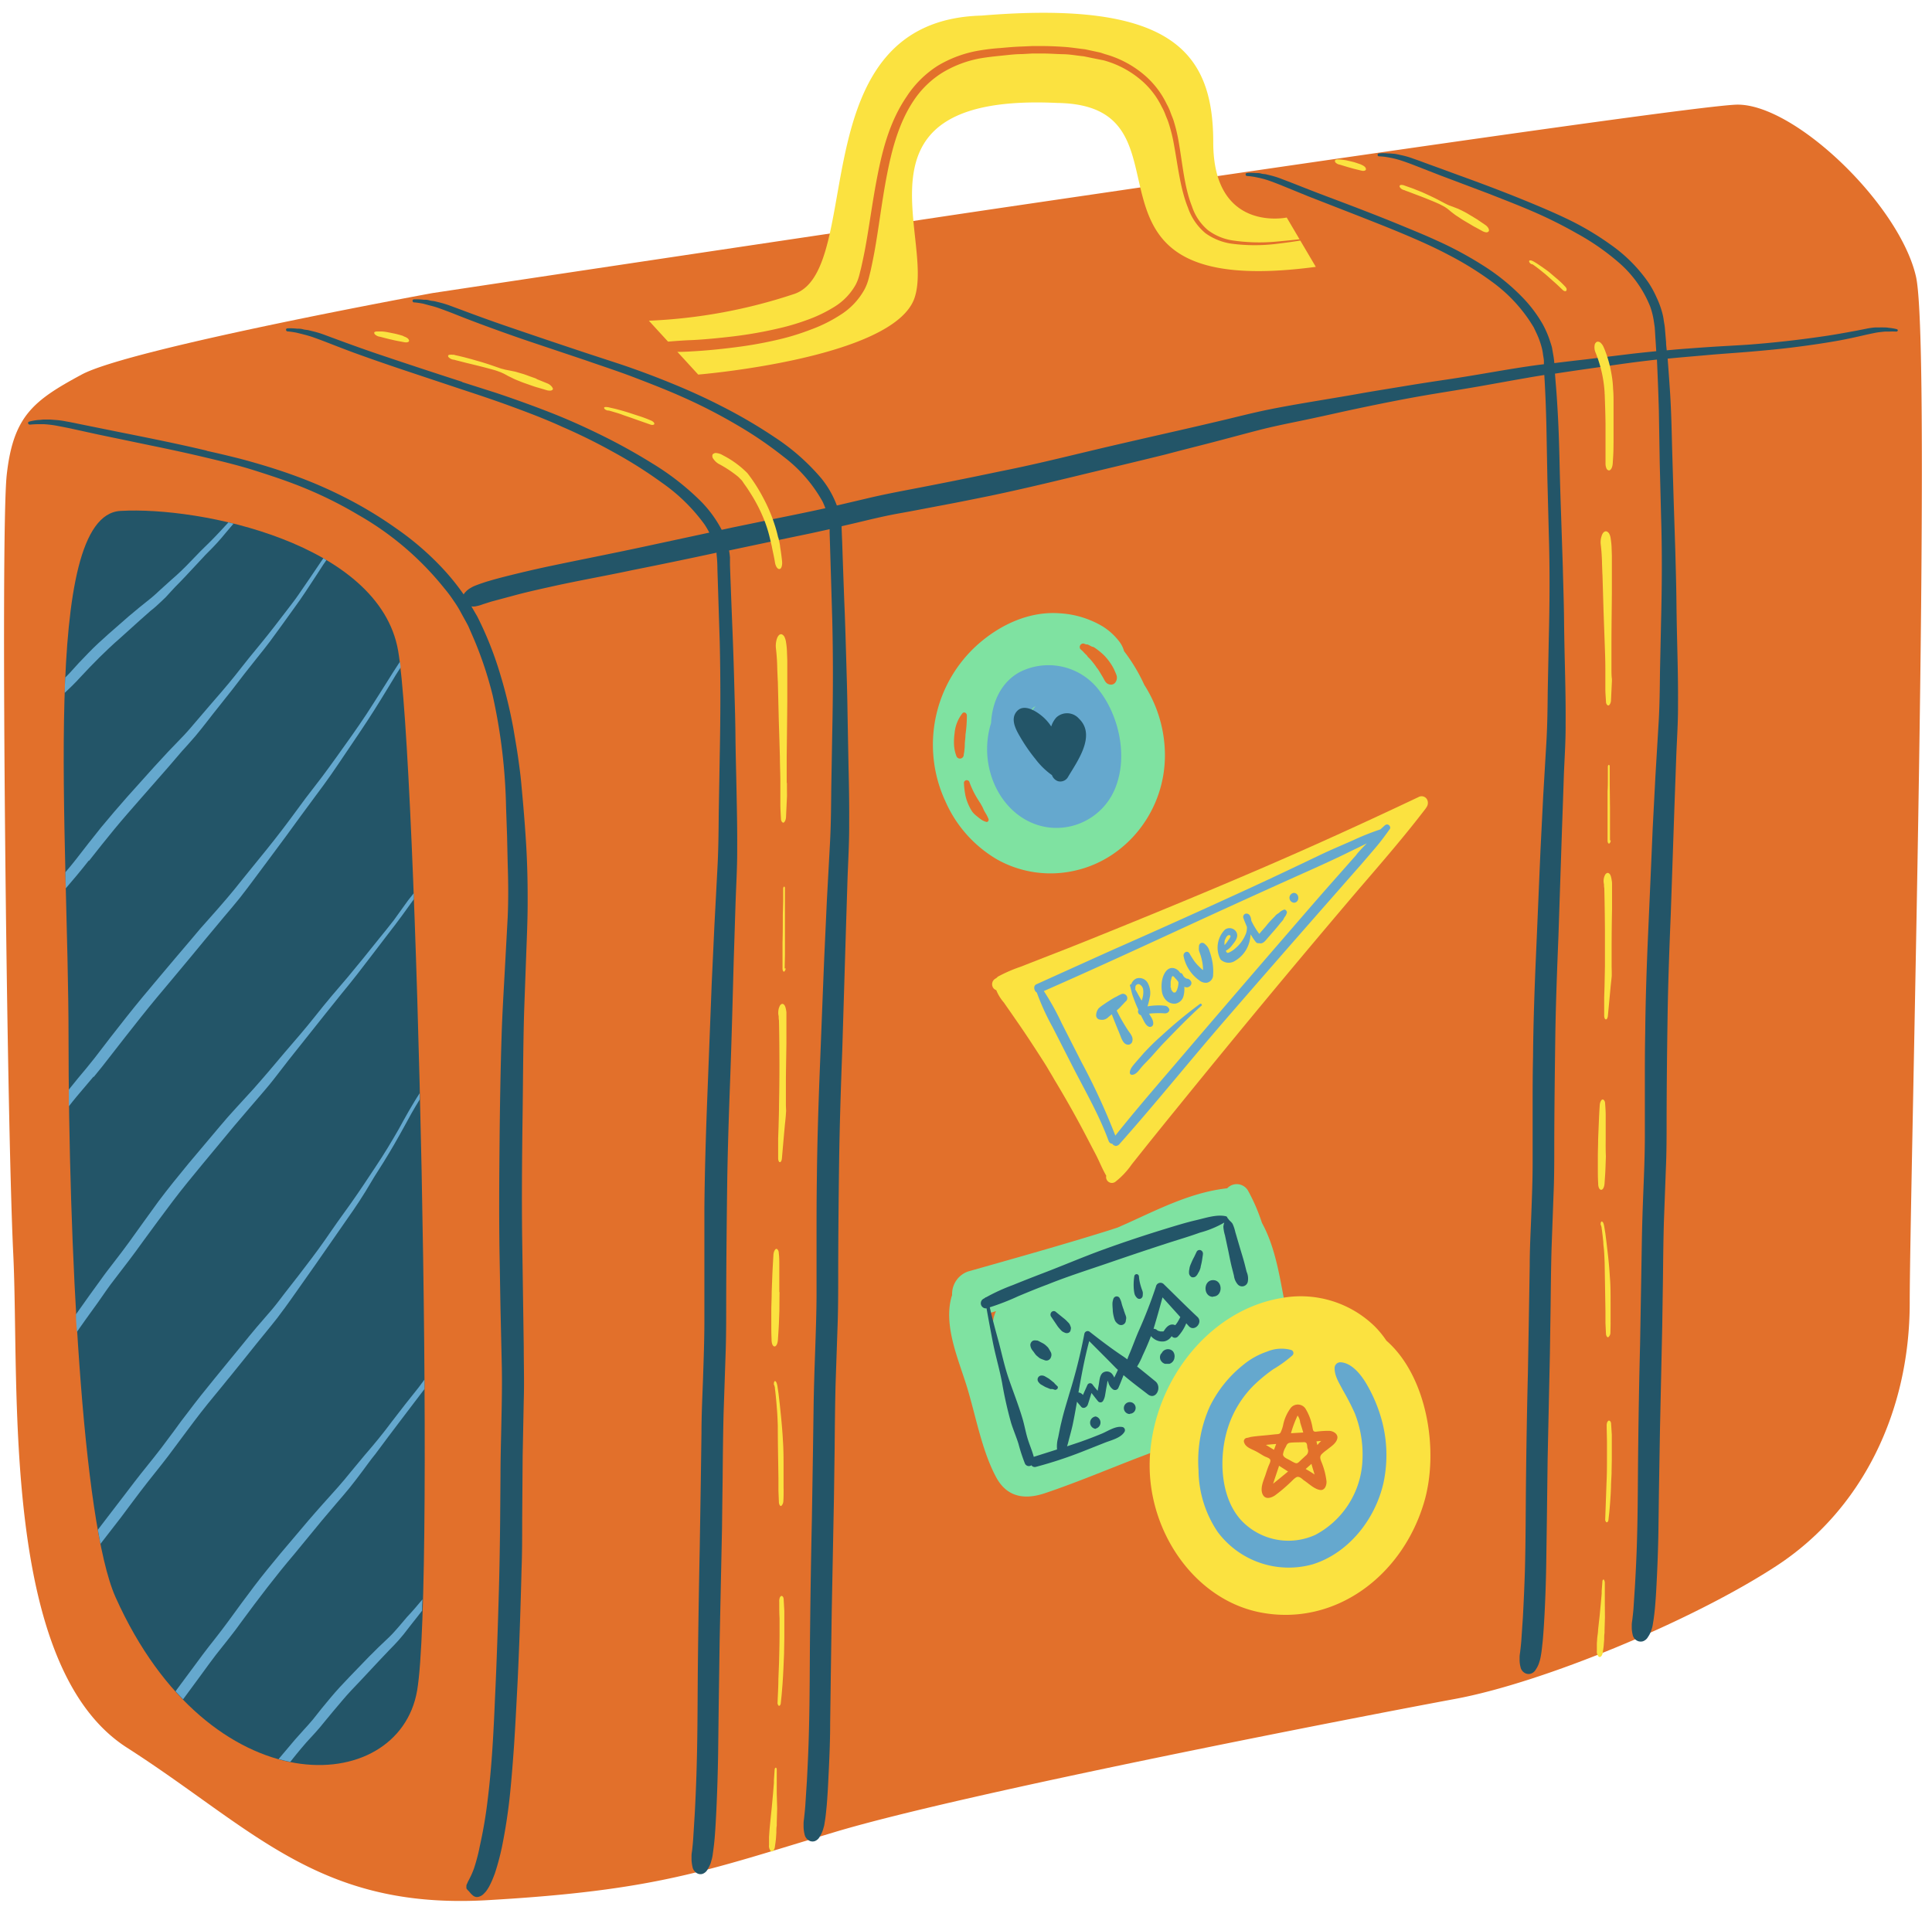 <?xml version="1.0" encoding="UTF-8"?><svg xmlns="http://www.w3.org/2000/svg" xmlns:xlink="http://www.w3.org/1999/xlink" data-name="Layer 1" height="328.4" preserveAspectRatio="xMidYMid meet" version="1.0" viewBox="-0.7 -2.2 332.1 328.4" width="332.1" zoomAndPan="magnify"><g id="change1_1"><path d="M328.65,45.37C325.86,33.09,308,15.79,298,15.79c-4.23,0-44.73,5.75-90.19,12.4a18.74,18.74,0,0,1-.88-6.07c0-15.07-7-23.63-38.42-21-22.25.62-22.14,23.18-25.28,36.64-38.79,5.78-69.6,10.43-69.6,10.43s-51.91,9.49-60.28,14S1.58,69.37.46,79.42s0,111.07,1.12,134-2.23,70.89,19.53,84.84,32.93,27.91,62,26.23,37.39-5,59.72-11.72,91.53-20.09,106.6-22.88,40.75-13.4,55.26-22.89,22.88-26.23,22.88-45.21S331.44,57.65,328.65,45.37ZM181.49,13c12.34.18,12,8.93,14,17-13.6,2-27.39,4-40.56,6C155,24.56,157.48,11.87,181.49,13Z" fill="#e2702b"/></g><g id="change2_1"><path d="M19.17,272.42c-5.82-13-8.09-61.72-8.09-96.2S6.23,86.44,20,85.64s44.49,5.61,47.73,24S74.18,270,71,288.46,35.35,308.5,19.17,272.42Z" fill="#235568"/></g><g id="change3_1"><path d="M135.91,48.31c12.15-4.34.87-47,32.11-47.83,32.6-2.7,39.83,6.17,39.83,21.79S220.48,35.2,220.48,35.2l5,8.48c-45.71,6.08-18.59-27.8-44.43-28.18C144.33,13.76,160,38.57,156.51,49S119.32,62.2,119.32,62.2l-8.48-9.26A90.86,90.86,0,0,0,135.91,48.31Z" fill="#fbe240"/></g><g id="change2_2"><path d="M325.53,54.57h0a.27.27,0,0,1-.21.24h-.07a10.44,10.44,0,0,0-1.25,0l-.73,0c-.56.06-1.12.11-1.67.22s-1.35.28-2,.43c-1.33.31-2.66.6-4,.85-2.57.47-5.14.84-7.73,1.17s-5.1.56-7.66.78-4.9.36-7.35.58-4.6.39-6.9.62q.24,3.1.44,6.21c.18,3,.25,6,.32,8.94l.27,9.08.28,8.66c.08,3,.17,6,.2,8.93s.1,5.91.17,8.86.12,5.74.1,8.61v.69c0,2.71-.18,5.41-.29,8.12l-.33,9.12-.62,18.16c-.24,5.87-.46,11.75-.55,17.62s-.16,11.91-.17,17.86c0,2.84,0,5.68-.13,8.52l-.33,8.89c-.1,3.37-.13,6.75-.17,10.12l-.12,7.9-.39,17.88-.17,10.13-.1,7.53q-.08,4.36-.31,8.72c-.07,1.45-.16,2.91-.29,4.35l-.11,1c-.06.46-.11.94-.2,1.39a6.8,6.8,0,0,1-.17.9l-.19.59a4.45,4.45,0,0,1-.52,1,1.61,1.61,0,0,1-.87.74,1.4,1.4,0,0,1-.76,0,1.49,1.49,0,0,1-1-1.11,6,6,0,0,1-.16-1.1l0-.62c0-.3.06-.61.1-.91.07-.6.14-1.19.19-1.79l.26-4c.15-2.61.28-5.22.35-7.84.16-5.39.14-10.79.21-16.18q.1-8.75.32-17.5l.19-10.91.12-7.17c.05-2.81.15-5.61.26-8.41.12-3,.24-6,.25-9l0-9c0-3,0-6,.06-9,.06-5.86.26-11.71.52-17.56s.52-11.8.77-17.7l.47-9,.56-9.34c.16-2.83.19-5.66.22-8.49l.19-8.91c.15-5.92.19-11.85,0-17.77l-.23-9.2-.15-9c-.08-3-.2-5.91-.33-8.85q-3.44.38-6.85.87c-3.56.51-7.13,1-10.68,1.55l.13,1.66c.14,1.55.23,3.06.32,4.58.18,3,.27,6,.34,9.07s.16,6.14.27,9.2l.29,8.79c.07,3,.18,6,.21,9s.1,6,.17,9,.12,5.82.1,8.73v.69c0,2.75-.19,5.5-.3,8.24q-.15,4.62-.32,9.25l-.61,18.4c-.24,6-.47,11.92-.55,17.88s-.16,12.06-.17,18.1c0,2.88,0,5.76-.13,8.64l-.33,9c-.1,3.41-.13,6.83-.17,10.25l-.12,8-.39,18.13L265.2,259l-.11,7.64q-.07,4.43-.3,8.84c-.08,1.47-.17,2.95-.3,4.41l-.11,1c-.05.47-.11,1-.19,1.42a9,9,0,0,1-.18.9l-.19.6a4.35,4.35,0,0,1-.51,1,1.53,1.53,0,0,1-.87.74,1.35,1.35,0,0,1-.77,0,1.5,1.5,0,0,1-1-1.13,5.31,5.31,0,0,1-.16-1.12l0-.62c0-.31.07-.62.1-.92.07-.61.14-1.21.19-1.82l.27-4q.22-4,.35-8c.15-5.47.13-10.94.2-16.41q.1-8.87.32-17.74l.19-11.07.12-7.27c0-2.84.15-5.68.26-8.52.11-3,.24-6.08.24-9.12l0-9.09c0-3,0-6.1.07-9.14.05-5.94.26-11.88.52-17.81s.51-12,.77-18l.46-9.15.56-9.47c.16-2.87.19-5.74.22-8.61l.18-9c.15-6,.19-12,0-18l-.24-9.32-.17-9.13c-.07-2.94-.18-5.87-.36-8.82-1,.16-2,.32-3,.5-2.61.45-5.22.93-7.82,1.39s-5.35.89-8,1.33c-5.16.85-10.29,1.9-15.41,3-2.56.57-5.12,1.14-7.69,1.67s-4.9,1-7.32,1.63c-2.67.69-5.34,1.42-8,2.11s-5.16,1.31-7.74,2c-5.07,1.26-10.15,2.45-15.22,3.68S174.49,82,169.42,83.06c-2.61.53-5.21,1.06-7.82,1.55s-5.19,1-7.78,1.46-5.19,1.11-7.77,1.72l-2.08.48c0,.15,0,.29,0,.39l.1,2.46c.11,3.31.23,6.61.35,9.92.14,3.14.23,6.28.32,9.41s.2,6.48.24,9.71l.18,9.63c.08,3.12.13,6.24.11,9.35v.75c0,2.94-.17,5.89-.28,8.83-.1,3.3-.21,6.6-.31,9.91l-.6,19.72c-.24,6.38-.45,12.76-.54,19.15s-.15,12.93-.16,19.39c0,3.09,0,6.17-.12,9.26l-.33,9.66c-.09,3.66-.13,7.33-.16,11l-.12,8.58-.38,19.43-.16,11L142,294c0,3.16-.14,6.32-.3,9.47-.07,1.58-.16,3.16-.29,4.73l-.11,1.1c-.05.5-.11,1-.19,1.52-.06.32-.09.66-.18,1l-.19.64a4.59,4.59,0,0,1-.51,1.07,1.63,1.63,0,0,1-.87.81,1.27,1.27,0,0,1-.77,0,1.57,1.57,0,0,1-1-1.21,6.08,6.08,0,0,1-.16-1.19l0-.67c0-.34.07-.66.1-1,.07-.65.14-1.3.19-1.95L138,304c.15-2.83.28-5.67.35-8.51.16-5.86.13-11.73.2-17.59q.1-9.5.31-19l.19-11.85.11-7.79c.05-3,.15-6.09.26-9.14.11-3.25.23-6.51.24-9.77l0-9.73c0-3.27,0-6.54.05-9.8.06-6.37.26-12.73.51-19.09s.5-12.82.76-19.22l.45-9.81.55-10.15c.16-3.07.18-6.14.21-9.22l.17-9.68c.14-6.44.16-12.88,0-19.31l-.3-10-.15-4.91c0-.23,0-.44,0-.65l-3.09.68-6.2,1.29-8,1.69a12.13,12.13,0,0,1,.16,1.21l0,.23v.47l0,.62q.18,5,.38,10,.2,4.76.33,9.5c.08,3.26.2,6.52.23,9.79s.13,6.47.19,9.7.13,6.29.11,9.43v.75c0,3-.18,5.93-.28,8.9-.11,3.33-.21,6.66-.32,10-.18,6.62-.35,13.25-.59,19.88-.24,6.43-.46,12.87-.54,19.3s-.15,13-.16,19.55c0,3.11,0,6.22-.12,9.33l-.33,9.74c-.09,3.69-.13,7.39-.16,11.08q-.06,4.32-.11,8.65L123,280.12l-.16,11.1-.1,8.24q-.08,4.79-.3,9.55c-.08,1.59-.16,3.18-.29,4.77l-.11,1.11c-.06.5-.12,1-.2,1.53a6.74,6.74,0,0,1-.18,1l-.18.64a5,5,0,0,1-.52,1.09,1.63,1.63,0,0,1-.87.81,1.23,1.23,0,0,1-.76,0,1.58,1.58,0,0,1-1-1.22,7,7,0,0,1-.16-1.21l0-.67c0-.33.07-.66.11-1,.07-.66.14-1.31.18-2l.27-4.35c.15-2.86.27-5.72.34-8.59.16-5.9.13-11.81.2-17.72q.11-9.59.31-19.16l.19-11.95.11-7.86c0-3.07.15-6.13.26-9.21.11-3.28.23-6.56.24-9.84l0-9.82q0-4.94,0-9.87c.06-6.42.26-12.83.51-19.24l.75-19.38.46-9.88.54-10.24c.16-3.09.18-6.19.21-9.29l.17-9.76c.13-6.49.15-13,0-19.46l-.32-10.09-.08-2.48a23.57,23.57,0,0,0-.15-2.63,2.25,2.25,0,0,0,0-.22q-7.22,1.56-14.46,3c-4.67,1-9.36,1.81-14,2.85-2.26.5-4.51,1-6.75,1.62l-3.4.91c-.51.15-1,.32-1.53.48a6.75,6.75,0,0,1-.76.25l-.54.12a2.32,2.32,0,0,1-.7,0c.33.57.66,1.13,1,1.72a59.58,59.58,0,0,1,3.9,9.77,84.59,84.59,0,0,1,2.32,9.52c.27,1.64.57,3.28.8,4.92s.46,3.28.59,4.92c.31,3.26.58,6.5.78,9.73S90,149,90,152.14v.74c0,3-.13,5.9-.24,8.84l-.36,9.86c-.19,6.43-.19,13-.29,19.51-.08,6.34-.13,12.69-.06,19l.28,19.28c0,3.07.1,6.14,0,9.21l-.19,9.61-.08,10.94c0,2.84,0,5.69-.11,8.54-.16,6.44-.37,12.88-.68,19.32-.19,3.64-.37,7.29-.61,10.93-.19,2.71-.4,5.41-.67,8.11a93.94,93.94,0,0,1-1.41,9.32,42.94,42.94,0,0,1-1.21,4.52c-.12.34-.26.67-.39,1a13.56,13.56,0,0,1-.63,1.33,7.5,7.5,0,0,1-.51.78c-.13.16-.28.3-.42.45a1.91,1.91,0,0,1-.87.49,1.06,1.06,0,0,1-.94-.22,3.45,3.45,0,0,1-.54-.54c-.3-.39-.65-.57-.6-.85l0-.31a.81.81,0,0,1,.11-.32l.19-.44c.11-.19.24-.43.35-.67a14.17,14.17,0,0,0,.65-1.52c.4-1.22.75-2.5,1-3.83a77.54,77.54,0,0,0,1.37-8.09c.7-5.67,1-11.45,1.24-17.23.3-6.25.5-12.52.68-18.8.11-3.91.17-7.83.21-11.75l.06-7.73c0-3,.09-6,.15-9.08.07-3.23.14-6.47.08-9.7l-.22-9.67c-.06-3.24-.11-6.49-.17-9.73-.1-6.32-.06-12.65,0-19s.16-12.75.37-19.12c.11-3.25.3-6.49.48-9.74l.55-10.1c.13-3.06.1-6.13,0-9.19l-.11-4.84-.17-4.84A97,97,0,0,0,84,117.42a64,64,0,0,0-3.21-9.69l-1-2.3c-.39-.75-.81-1.48-1.21-2.22a18.41,18.41,0,0,0-1.33-2.16A21.42,21.42,0,0,0,75.72,99,51.75,51.75,0,0,0,60.83,86.29a69.74,69.74,0,0,0-8.72-4.39c-2.92-1.23-5.91-2.22-8.9-3.17s-5.77-1.61-8.67-2.3-6.08-1.38-9.12-2l-9.27-1.93-4.83-1.06q-1.23-.25-2.46-.48a19.7,19.7,0,0,0-2-.23l-.87,0a14.39,14.39,0,0,0-1.48.07H4.39a.3.3,0,0,1-.26-.23h0a.24.24,0,0,1,.17-.28A9.56,9.56,0,0,1,5.93,70c.32,0,.64-.07,1-.07s.63,0,.94,0l.95.07a14.51,14.51,0,0,1,1.84.25c.7.12,1.4.26,2.09.41l7.17,1.45c5,1,10,2,15,3.19l-.14,0c2,.43,3.89.89,5.84,1.38,3,.8,6.07,1.72,9.06,2.8a76.22,76.22,0,0,1,8.7,3.74,69.12,69.12,0,0,1,9,5.41,49.26,49.26,0,0,1,7.84,6.72A40.37,40.37,0,0,1,79,100a1.69,1.69,0,0,1,.28-.38A3.76,3.76,0,0,1,80,99l.48-.28a6.88,6.88,0,0,1,.74-.32c.38-.15.79-.29,1.18-.42s.57-.19.86-.27c1.23-.37,2.48-.69,3.72-1,2.5-.62,5-1.2,7.52-1.72,2.17-.46,4.35-.9,6.52-1.34,2.93-.6,5.85-1.19,8.77-1.82l11.44-2.46c-.27-.5-.55-1-.86-1.45a30.7,30.7,0,0,0-7.28-7.12,76.82,76.82,0,0,0-8.34-5.27,98.14,98.14,0,0,0-8.85-4.37C93,69.83,90,68.7,87,67.6s-5.74-2-8.62-2.95l-9-3c-3-1-6.08-2.06-9.11-3.16-1.58-.58-3.14-1.19-4.71-1.8-.79-.31-1.59-.6-2.39-.89-.65-.23-1.32-.41-2-.58L50.28,55c-.51-.1-1-.17-1.5-.22h-.09a.33.33,0,0,1-.23-.29h0a.25.25,0,0,1,.23-.24,10.7,10.7,0,0,1,1.69.06c.32,0,.65,0,1,.1s.63.09.94.16l.94.23a16.29,16.29,0,0,1,1.8.56l2,.74c2.32.86,4.65,1.7,7,2.5q7.38,2.49,14.76,4.87l-.14,0,5.78,1.84c3,1,6,2.08,9,3.24s5.84,2.42,8.71,3.82a101.45,101.45,0,0,1,9.27,5.11A45,45,0,0,1,119.79,84a20.55,20.55,0,0,1,3.48,4.73l.08.16,1.9-.41,6.84-1.41c2.92-.59,5.84-1.18,8.75-1.82l.34-.08c-.15-.39-.31-.76-.48-1.13a24.88,24.88,0,0,0-6.7-7.71,67.33,67.33,0,0,0-8.13-5.53,91.82,91.82,0,0,0-8.7-4.5c-2.89-1.31-5.84-2.46-8.79-3.59s-5.67-2-8.52-3l-8.94-3c-3-1-6-2.08-9-3.19q-2.34-.87-4.66-1.8c-.79-.31-1.57-.6-2.37-.89s-1.31-.41-2-.59L72,50c-.5-.09-1-.17-1.48-.21l-.09,0a.3.3,0,0,1-.22-.28h0a.24.24,0,0,1,.23-.24,10.45,10.45,0,0,1,1.67.06c.32,0,.64,0,1,.11s.63.09.94.16l.93.23a16.65,16.65,0,0,1,1.78.56l2,.74q3.45,1.3,6.93,2.51,7.25,2.49,14.51,4.9l5.68,1.86q4.49,1.51,8.9,3.32c2.9,1.18,5.77,2.48,8.59,3.93a86.67,86.67,0,0,1,9.1,5.33,37.11,37.11,0,0,1,8,7.05,16.57,16.57,0,0,1,2.68,4.68l5.32-1.25c2.44-.58,4.91-1.06,7.37-1.53q7.74-1.48,15.47-3.11c5.08-1,10.14-2.24,15.2-3.45s10.42-2.42,15.63-3.61c2.63-.6,5.24-1.21,7.86-1.83,2.33-.56,4.65-1.15,7-1.64l.6-.12c2.48-.5,5-.93,7.48-1.35s5.15-.85,7.72-1.31,5.19-.87,7.78-1.3,5-.8,7.57-1.18,5.27-.84,7.91-1.29,5.19-.87,7.8-1.22l.83-.1,0-.5c0-.36-.11-.82-.16-1.22a8.36,8.36,0,0,0-.24-1.23,13.81,13.81,0,0,0-.84-2.31l-.52-1.1-.63-1a26.35,26.35,0,0,0-6.46-6.76,55.5,55.5,0,0,0-7.56-4.69c-2.49-1.32-5.05-2.45-7.63-3.54s-5.42-2.2-8.14-3.27l-8.28-3.23-4.31-1.76c-.72-.3-1.46-.58-2.19-.85s-1.22-.39-1.84-.55l-.81-.17a13.22,13.22,0,0,0-1.39-.18h-.08a.3.3,0,0,1-.2-.27h0a.26.26,0,0,1,.22-.24,9,9,0,0,1,1.56,0c.3,0,.6,0,.9.09s.59.07.88.14l.86.21a15.28,15.28,0,0,1,1.66.53l1.88.72c2.13.84,4.26,1.68,6.4,2.48,4.49,1.69,9,3.41,13.4,5.25l-.12-.05c1.73.71,3.47,1.43,5.19,2.22a62.27,62.27,0,0,1,7.91,4.25,36.34,36.34,0,0,1,7.12,5.81,23.28,23.28,0,0,1,3.21,4.33,17.2,17.2,0,0,1,1.16,2.62c.15.47.32.93.44,1.42l.26,1.5c.08.47.11.81.14,1.16,1.76-.22,3.53-.43,5.3-.63L280,58.6c1.35-.15,2.69-.29,4-.42l-.19-3-.07-1.11-.18-1.21a13.27,13.27,0,0,0-.6-2.35,19.57,19.57,0,0,0-5.41-7.58,41.09,41.09,0,0,0-7.2-5A76.47,76.47,0,0,0,263,34.25c-2.64-1.15-5.33-2.18-8-3.23l-8.19-3.09-4.26-1.66c-.72-.29-1.45-.55-2.18-.8a16.94,16.94,0,0,0-1.82-.5l-.8-.15a10.6,10.6,0,0,0-1.37-.14l-.08,0a.26.26,0,0,1-.2-.26h0a.25.25,0,0,1,.2-.25,7.92,7.92,0,0,1,1.54,0,8.67,8.67,0,0,1,.89.06c.29,0,.59.06.87.12l.86.19a13.58,13.58,0,0,1,1.65.49c.62.22,1.24.43,1.86.67L250.26,28c4.43,1.6,8.81,3.27,13.17,5.1,1.69.71,3.38,1.44,5.05,2.24a48.87,48.87,0,0,1,7.69,4.53,26,26,0,0,1,6.53,6.57A17.07,17.07,0,0,1,284,48.82a15.54,15.54,0,0,1,1,2.65,9.66,9.66,0,0,1,.29,1.42c.07.46.18,1,.2,1.38l.2,2.37c0,.47.07.92.11,1.39l1.75-.16c2.56-.2,5.11-.39,7.67-.54,1.61-.09,3.23-.18,4.84-.29q6.23-.48,12.4-1.38c2-.28,3.95-.64,5.91-1l1.72-.34a12.61,12.61,0,0,1,1.5-.22l.78,0a6.77,6.77,0,0,1,.78,0c.27,0,.53,0,.8.06a8.11,8.11,0,0,1,1.38.23A.27.27,0,0,1,325.53,54.57ZM263.37,33.09l.06,0,.07,0Z" fill="#235568"/></g><g id="change4_1"><path d="M11.61,115.79l-1.19,1.14c0-.9.06-1.78.1-2.65.24-.24.49-.48.72-.73l1.6-1.76,1.66-1.73c1.08-1.12,2.23-2.17,3.4-3.21l3.54-3.1c.6-.52,1.23-1,1.85-1.54l1.94-1.56c.59-.47,1.13-1,1.68-1.5l1.75-1.58c1.17-1,2.32-2.1,3.4-3.24.56-.59,1.12-1.17,1.69-1.75l1.7-1.67c1.07-1.07,2.09-2.18,3.12-3.3l.87.22L38.2,89.29c-.51.61-1,1.22-1.55,1.81S35.58,92.25,35,92.81,33.91,94,33.37,94.54l-1.56,1.67c-.54.58-1.07,1.15-1.62,1.71S29.11,99,28.58,99.61s-1,1.1-1.59,1.63l-.13.12c-.52.49-1.07,1-1.62,1.41l-1.81,1.6-3.57,3.22c-1.16,1-2.3,2.09-3.41,3.18s-2.2,2.25-3.28,3.4C12.66,114.72,12.16,115.27,11.61,115.79Zm3,30q2.16-2.76,4.38-5.47c1.46-1.77,3-3.51,4.51-5.24l4.69-5.35L30.53,127c.71-.79,1.44-1.57,2.12-2.38l.18-.2c.72-.86,1.42-1.74,2.11-2.63s1.42-1.83,2.15-2.73l2.17-2.74,2.07-2.69,2.21-2.79c.73-.9,1.46-1.82,2.16-2.75l2.08-2.85,2.16-3q1-1.37,1.92-2.76c.64-1,1.27-1.9,1.88-2.86l1.17-1.81c.16-.24.33-.47.5-.71l-.53-.32c-.15.23-.31.45-.46.67l-1.84,2.72L50.64,100c-.68,1-1.39,1.88-2.1,2.82-1.41,1.84-2.82,3.69-4.29,5.48L42,111.05l-2.24,2.83c-1.44,1.82-3,3.58-4.5,5.32L33,121.84c-.71.84-1.43,1.69-2.2,2.5L28.24,127l-2.41,2.61-4.65,5.18c-1.53,1.72-3,3.46-4.49,5.25l-2.2,2.77-2.16,2.78c-.57.74-1.18,1.46-1.79,2.17,0,.93.05,1.85.07,2.77l1.85-2.18C13.18,147.5,13.87,146.62,14.56,145.75Zm.8,37.17c.91-1.08,1.78-2.2,2.64-3.31q2.71-3.5,5.49-7c1.81-2.28,3.69-4.52,5.57-6.75s3.84-4.62,5.75-6.93c1-1.17,1.93-2.33,2.9-3.48s1.75-2.05,2.59-3.1l.21-.26c.88-1.12,1.74-2.26,2.58-3.4s1.75-2.36,2.63-3.53,1.77-2.37,2.64-3.56,1.69-2.31,2.53-3.47,1.77-2.42,2.67-3.62,1.77-2.38,2.61-3.59,1.68-2.45,2.51-3.69,1.75-2.57,2.61-3.87,1.57-2.36,2.32-3.56,1.53-2.44,2.27-3.67c.46-.78.93-1.56,1.41-2.33.26-.43.54-.84.82-1.27,0-.33-.08-.65-.12-1l-1.23,1.9c-.74,1.16-1.45,2.34-2.2,3.5s-1.54,2.44-2.34,3.65-1.66,2.45-2.51,3.66c-1.7,2.39-3.39,4.79-5.15,7.14L51.86,135c-.91,1.22-1.81,2.45-2.71,3.67-1.75,2.36-3.57,4.66-5.44,6.94q-1.4,1.71-2.78,3.43c-.88,1.1-1.75,2.2-2.67,3.26s-2,2.33-3.06,3.5-2,2.26-2.93,3.39c-1.91,2.23-3.79,4.47-5.68,6.71s-3.74,4.45-5.54,6.73c-.92,1.17-1.85,2.34-2.76,3.52s-1.8,2.36-2.71,3.53-1.87,2.31-2.83,3.45l-1.62,2c0,1,0,1.91,0,2.88.45-.57.9-1.15,1.37-1.71C13.47,185.17,14.42,184.05,15.36,182.92ZM19,217.73l2.55-3.33c.82-1.06,1.59-2.16,2.38-3.24,1.65-2.26,3.32-4.52,5-6.75s3.44-4.35,5.2-6.49l5.46-6.58,2.79-3.27c.84-1,1.68-1.92,2.49-2.9l.21-.25c.86-1,1.69-2.1,2.52-3.17s1.69-2.2,2.57-3.28l2.62-3.29L55.32,172,58,168.66c.89-1.08,1.77-2.17,2.64-3.28L63.24,162l2.69-3.52c.83-1.06,1.65-2.14,2.44-3.22l2.06-2.85c0-.36,0-.7,0-1.05l-1,1.26L67,156c-.86,1.12-1.75,2.2-2.64,3.3-1.74,2.18-3.49,4.35-5.28,6.49L56.34,169c-.93,1.11-1.85,2.23-2.74,3.36-1.73,2.19-3.56,4.3-5.39,6.42L45.49,182c-.86,1-1.72,2-2.61,3l-3,3.28c-1,1.07-1.9,2.12-2.82,3.21l-5.39,6.4c-1.76,2.14-3.51,4.29-5.17,6.51L24,207.86l-2.47,3.44c-.83,1.15-1.69,2.27-2.56,3.4s-1.63,2.1-2.39,3.18l-2,2.76-2.23,3.15c0,1,.11,2,.17,3l1.48-2.1,2.16-3C17.13,220.31,18,219,19,217.73Zm19.56,17.09c1.63-2,3.23-4,4.83-6,.81-1,1.62-2,2.44-3S47.29,224,48,223l.18-.23c.73-1,1.44-2,2.14-3s1.44-2.06,2.17-3.08,1.46-2.08,2.18-3.12,1.4-2,2.09-3,1.46-2.12,2.2-3.17,1.46-2.08,2.15-3.15,1.37-2.15,2-3.24,1.42-2.26,2.12-3.4,1.27-2.08,1.88-3.14,1.22-2.15,1.81-3.23c.38-.69.75-1.38,1.13-2.06s.92-1.57,1.39-2.34c0-.37,0-.73,0-1.09-.66,1-1.28,2.07-1.9,3.12S68.4,190.94,67.8,192s-1.25,2.14-1.89,3.2-1.36,2.16-2.06,3.22c-1.39,2.1-2.78,4.21-4.24,6.27-.73,1-1.49,2.07-2.23,3.11s-1.49,2.14-2.24,3.22c-1.44,2.07-3,4.08-4.52,6.07-.79,1-1.57,2-2.34,3s-1.45,1.93-2.23,2.85-1.73,2-2.59,3-1.65,2-2.47,3c-1.6,1.93-3.18,3.89-4.78,5.84s-3.14,3.88-4.64,5.88c-.77,1-1.54,2-2.3,3.08L27,246.78c-.76,1-1.57,2-2.37,3s-1.5,1.86-2.22,2.81L20.57,255c-.94,1.23-1.88,2.47-2.83,3.69l-1.62,2.12c.15.84.3,1.64.45,2.42l3.51-4.53,2-2.68c.86-1.15,1.72-2.29,2.61-3.42s1.58-2,2.38-3,1.48-1.92,2.2-2.89c1.5-2,3-4.06,4.57-6.08S37,236.77,38.55,234.82Zm16.07,24.4,2.44-2.88c.73-.85,1.47-1.7,2.18-2.57l.18-.22c.74-.92,1.46-1.87,2.17-2.82s1.45-2,2.21-2.92L66,244.87,68.17,242l2.28-3c.61-.79,1.21-1.58,1.81-2.38,0-.54,0-1.09,0-1.63l-1,1.35-2.32,2.92-2.32,3c-1.48,2-3,3.84-4.63,5.72l-2.36,2.84c-.74.91-1.48,1.82-2.26,2.69l-2.59,2.89c-.83.94-1.66,1.87-2.47,2.82l-4.75,5.61c-1.55,1.87-3.1,3.75-4.57,5.69l-2.24,3-2.19,3c-.73,1-1.5,2-2.28,3s-1.45,1.82-2.14,2.76l-1.77,2.39-2.7,3.64-.19.28c.42.47.86.92,1.29,1.37l1.22-1.65,1.94-2.64c.82-1.13,1.64-2.26,2.49-3.37l2.29-2.89c.74-.92,1.43-1.87,2.12-2.82q2.2-3,4.45-5.91c1.49-1.92,3-3.8,4.59-5.67ZM67.74,277.6c-.5.57-1,1.14-1.55,1.67L64.37,281l-1.73,1.72-3.31,3.43c-1.09,1.14-2.17,2.29-3.18,3.5l-1.54,1.86-1.5,1.89c-.51.62-1.06,1.22-1.6,1.81s-1,1.11-1.51,1.69l-1.24,1.47-1.57,1.86c.68.19,1.35.35,2,.49l1-1.25c.58-.7,1.15-1.4,1.75-2.08l1.61-1.76c.52-.56,1-1.16,1.48-1.75q1.52-1.86,3.07-3.67c1-1.2,2.11-2.35,3.2-3.49l3.33-3.56,1.69-1.78c.5-.52,1-1,1.5-1.58l.12-.14c.51-.58,1-1.18,1.45-1.79s1-1.25,1.47-1.87c.34-.42.67-.85,1-1.28,0-.63,0-1.28.06-1.94-.84,1-1.72,2.05-2.63,3Z" fill="#65a8ce"/></g><g id="change5_1"><path d="M219.93,220.71c-.83-4.4-1.61-8.85-3.71-12.67a31.74,31.74,0,0,0-2.34-5.44,2.24,2.24,0,0,0-3.63-.5c-5.94.65-11.33,3.35-16.84,5.86l-2,.89-1.7.55c-8,2.5-16,4.73-24,7a4.1,4.1,0,0,0-2.75,3.86,1.77,1.77,0,0,0,0,.23,1.8,1.8,0,0,0-.08.21c-1.42,4.91,1.08,10.59,2.54,15.25C167,241,168,247,170.47,251.66c1.93,3.7,5.14,4,8.57,2.82,5.57-1.88,11.05-4.22,16.56-6.32l15.68-6c3.88-1.48,8.42-2.62,9.8-7.32C222.33,230.62,220.72,224.91,219.93,220.71Zm-49.42,2.51a5.48,5.48,0,0,0-.52,1.84.2.2,0,0,1,0,.07c-.25-.52-.5-1-.78-1.51Z" fill="#7fe2a1"/></g><g id="change3_2"><path d="M244.05,256.23c-3.83,12.68-15.36,21.13-27.88,18.83-11.74-2.15-20-14.53-19.2-27,.83-13.05,10.28-25,22.53-27.08a18.24,18.24,0,0,1,16.11,4.86,16.56,16.56,0,0,1,2,2.45C244.63,234.41,246.75,247.31,244.05,256.23Z" fill="#fbe240"/></g><g id="change2_3"><path d="M213.59,216.46c-.12-.46-.23-.92-.35-1.38-.24-.92-.53-1.83-.8-2.74s-.53-1.82-.8-2.73a7.08,7.08,0,0,0-.46-1.39c-.21-.36-.56-.54-.77-.9a.23.23,0,0,0-.12-.1.34.34,0,0,0-.25-.31c-1.59-.37-3.52.3-5.09.66-1.73.4-3.44.93-5.15,1.45-3.62,1.11-7.22,2.3-10.8,3.6s-6.94,2.75-10.43,4.08q-2.61,1-5.2,2.05a33,33,0,0,0-4.57,2.09.2.2,0,0,0-.18.1l-.34.2a.88.88,0,0,0,.6,1.6q.52,2.92,1.09,5.85c.46,2.33,1.14,4.6,1.58,6.93a67.64,67.64,0,0,0,1.56,6.94c.38,1.2.88,2.36,1.26,3.57a30.83,30.83,0,0,0,1.1,3.37.74.74,0,0,0,1.12.32.71.71,0,0,0,.79.27,72.31,72.31,0,0,0,8-2.63l3.78-1.5c1.06-.43,2.81-.81,3.44-1.9a.56.56,0,0,0-.3-.8c-1.14-.28-2.52.66-3.55,1.1q-1.95.81-3.93,1.5l-2.1.7c.1-.3.19-.62.28-1,.23-.89.48-1.77.68-2.67.28-1.33.52-2.68.75-4,.22.31.5.59.68.83.37.48,1,.15,1.18-.33.22-.66.42-1.33.63-2,.39.48.77,1,1.15,1.45a.53.53,0,0,0,.86-.12,2.76,2.76,0,0,0,.32-.9l.15-.88c.08-.54.23-1.12.27-1.67a2.21,2.21,0,0,1,.16.35,2.09,2.09,0,0,0,.81,1.17.63.63,0,0,0,.89-.25c.31-.68.57-1.37.84-2.06l.06-.16c1.35,1.17,2.8,2.23,4.19,3.31s2.51-1.28,1.25-2.27c-1-.82-2.07-1.69-3.11-2.52a11.86,11.86,0,0,0,.95-1.88c.52-1.1,1-2.21,1.44-3.36a1.46,1.46,0,0,0,.16.19,3,3,0,0,0,.61.45,2.4,2.4,0,0,0,1.55.27,2,2,0,0,0,1.23-.89h0a.71.71,0,0,0,1.13,0,7.32,7.32,0,0,0,1.38-2.21l.44.49c.94,1.06,2.5-.62,1.49-1.58-2-1.87-3.88-3.77-5.82-5.66A.79.79,0,0,0,198,219a80.9,80.9,0,0,1-3,7.71c-.54,1.25-1,2.55-1.53,3.8-.13.31-.27.63-.39,1-.27-.2-.54-.4-.82-.58-1.95-1.3-3.85-2.75-5.7-4.2a.58.58,0,0,0-.86.37,94.38,94.38,0,0,1-2.58,10.29c-.47,1.63-1,3.27-1.37,4.92-.23.88-.38,1.8-.57,2.69A5.56,5.56,0,0,0,181,247l-4,1.27c-.29-1.09-.76-2.13-1.08-3.21s-.51-2.15-.81-3.21c-.69-2.35-1.59-4.63-2.39-6.94s-1.24-4.56-1.87-6.84c-.5-1.83-1-3.66-1.41-5.51a42.1,42.1,0,0,0,4.92-1.92c1.66-.69,3.32-1.38,5-2,3.47-1.4,7-2.51,10.52-3.72s7.05-2.4,10.59-3.54c1.7-.54,3.41-1.05,5.09-1.66a16.94,16.94,0,0,0,4.19-1.73,3,3,0,0,0-.16.72,6.59,6.59,0,0,0,.27,1.46l.6,2.8c.19.93.37,1.87.6,2.79.12.46.24.92.35,1.38a2.8,2.8,0,0,0,.63,1.46,1,1,0,0,0,1.76-.5A2.91,2.91,0,0,0,213.59,216.46Zm-14.46,4.39,3.06,3.39c-.17.32-.33.64-.53.95-.1.15-.22.3-.34.45a.84.84,0,0,0-.14-.06c-.74-.24-1.3.27-1.7.87l-.09.14,0,0h0l-.11.12-.08,0h0l-.11,0h-.22l-.1,0-.18-.06-.08,0a.7.7,0,0,1-.17-.09c-.1,0-.19-.13-.29-.19a1,1,0,0,0-.46-.11C198.11,224.54,198.63,222.7,199.13,220.85Zm-12.6,7.52c1.48,1.5,3,3,4.46,4.5.15.16.31.3.47.45l-.21.46c-.14.29-.28.58-.41.87a2.56,2.56,0,0,0-.3-.53,1.18,1.18,0,0,0-1.74-.25c-.5.47-.51,1.37-.63,2-.06.35-.13.7-.19,1.05-.32-.37-.63-.74-.92-1.14a.51.51,0,0,0-.83.11l-.78,1.75a1.1,1.1,0,0,0-.77-.44C185.2,234.25,185.74,231.28,186.53,228.37Zm6.36-4c0,.2-.06.4-.08.6a.82.82,0,0,1-1.22.53,1.92,1.92,0,0,1-.59-.58,3.35,3.35,0,0,1-.22-.63,6.22,6.22,0,0,1-.2-1.13c0-.31-.05-.62-.05-.93a3.53,3.53,0,0,1,0-.46,3.27,3.27,0,0,1,.14-.62.62.62,0,0,1,.5-.46.59.59,0,0,1,.6.3c.07.16.15.31.21.47a4.1,4.1,0,0,1,.14.5c.08.3.18.58.28.87a1.19,1.19,0,0,1,.08.2l0,.06c.08.21.15.42.22.63A2.4,2.4,0,0,1,192.89,224.33Zm2.84-3.86a.63.63,0,0,1-.35.56.57.57,0,0,1-.63-.13,1.61,1.61,0,0,1-.39-.57,3.06,3.06,0,0,1-.1-.41,7.77,7.77,0,0,1-.09-1,9.74,9.74,0,0,1,.12-1.79.41.41,0,0,1,.44-.31.43.43,0,0,1,.35.42,7.29,7.29,0,0,0,.28,1.51c.07.25.15.5.24.74s.09.27.13.4A2,2,0,0,1,195.73,220.47Zm10.34-7-.16,1.06c-.06.34-.14.67-.22,1,0,.17-.08.34-.13.5a2.69,2.69,0,0,1-.31.61,1.58,1.58,0,0,1-.45.6.77.77,0,0,1-.67.09.9.9,0,0,1-.43-.57,2.34,2.34,0,0,1,.05-.83,2.31,2.31,0,0,1,.16-.64c.06-.17.14-.33.21-.5a8.44,8.44,0,0,1,.44-.91L205,213a.56.56,0,0,1,.71-.25A.63.63,0,0,1,206.07,213.44Zm-22.74,13a.61.61,0,0,1-.43.46.89.89,0,0,1-.46,0l-.19-.08a1.94,1.94,0,0,1-.4-.22c-.09-.08-.16-.16-.24-.24l-.3-.34a4.1,4.1,0,0,1-.36-.49l-1-1.48a.64.64,0,0,1,.09-.73.54.54,0,0,1,.68-.1l1.38,1.12a4.51,4.51,0,0,1,.47.4l.32.33a1.44,1.44,0,0,1,.27.33,1.61,1.61,0,0,1,.15.36l.07.18A1,1,0,0,1,183.33,226.46Zm-3.41,4.74-.14.19a.81.81,0,0,1-.85.24l-.61-.23-.3-.14-.26-.21-.14-.12a2,2,0,0,1-.26-.24c-.16-.18-.29-.39-.43-.58a3,3,0,0,1-.33-.46,1.75,1.75,0,0,1-.19-.65.84.84,0,0,1,.16-.49.72.72,0,0,1,.4-.29,1.11,1.11,0,0,1,.48,0l.16,0a3,3,0,0,1,.48.23c.21.11.42.21.62.33a2.8,2.8,0,0,1,.47.38l.13.12a1.31,1.31,0,0,1,.27.34c.12.19.23.39.34.59A1,1,0,0,1,179.92,231.2Zm.82,5.53-.38-.12-.19-.05-.12,0h0a.39.39,0,0,1-.21,0l-.18-.07-.35-.15a2.81,2.81,0,0,1-.47-.21l-.36-.21c-.1-.06-.21-.11-.31-.18a1.91,1.91,0,0,1-.44-.5.69.69,0,0,1,.55-1h.18a1.12,1.12,0,0,1,.46.14l.33.19.34.2.31.24.3.24.16.14a.57.57,0,0,1,.23.23h0a.32.32,0,0,0,.1.1l.14.14.29.28A.41.41,0,0,1,180.74,236.73Zm6.91,6.68a1.07,1.07,0,0,1,0-2.13A1.07,1.07,0,0,1,187.65,243.41Zm5.86-2.55a1,1,0,0,1,0-2.05A1,1,0,0,1,193.51,240.86Zm7.65-9.54a1.33,1.33,0,0,1-.32.58,1.17,1.17,0,0,1-.54.33h0l-.33,0h-.07l-.34,0,0,0a1.31,1.31,0,0,1-.55-.34l0,0-.09-.12-.09-.12v0a1.17,1.17,0,0,1,0-1.09,1.29,1.29,0,0,1,.16-.17,1.43,1.43,0,0,1,.2-.3,1.25,1.25,0,0,1,.55-.33,1.16,1.16,0,0,1,1.19.33A1.38,1.38,0,0,1,201.16,231.32Zm6.66-10.61c-1.73,0-1.72-2.87,0-2.87S209.55,220.71,207.82,220.71Z" fill="#235568"/></g><g id="change4_2"><path d="M237.11,252.76c-1.47,6.45-6.17,12.15-12.21,14a15.23,15.23,0,0,1-16.28-5.57,19.19,19.19,0,0,1-3.3-10.62,22.92,22.92,0,0,1,1.9-10.87,20.85,20.85,0,0,1,5.9-7.33,12.79,12.79,0,0,1,4-2.2,6.35,6.35,0,0,1,4.14-.27.56.56,0,0,1,.23.9,21.53,21.53,0,0,1-3.34,2.42,27.74,27.74,0,0,0-3.31,2.73,18,18,0,0,0-4.46,7.29c-1.65,5.11-1.36,12.26,2.51,16.18a11.14,11.14,0,0,0,12.5,2.27,15.24,15.24,0,0,0,8.07-12.24,19.45,19.45,0,0,0-1.27-8.65,40.93,40.93,0,0,0-2.06-4c-.62-1.22-1.42-2.36-1.42-3.79a1,1,0,0,1,1-1c1.85.08,3.4,1.95,4.36,3.52a25.64,25.64,0,0,1,2.46,5.47A22.88,22.88,0,0,1,237.11,252.76Z" fill="#65a8ce"/></g><g id="change1_2"><path d="M227.73,243.8a16.44,16.44,0,0,0-2.1.13c-.64.08-.61-.2-.73-.74a9.1,9.1,0,0,0-1.19-3.2,1.58,1.58,0,0,0-2.5-.18,7.37,7.37,0,0,0-1.36,3.06,6.2,6.2,0,0,1-.41,1.19c-.16.29-.42.3-.72.32s-.86.09-1.28.13c-1.06.12-2.14.17-3.19.35a4.39,4.39,0,0,1-.6.15.58.58,0,0,0-.47.84c.26.75,1.16,1.05,1.81,1.37s1.07.63,1.62.93c.28.16.8.27,1,.55s-.13.82-.26,1.16c-.2.52-.36,1-.54,1.57-.34.95-.92,2.24-.49,3.24s1.44.69,2.13.24a26,26,0,0,0,2.61-2.2c.31-.26.91-1,1.33-1s.79.41,1,.57c.83.53,1.78,1.51,2.79,1.68.85.15,1.17-.8,1.14-1.48a12.58,12.58,0,0,0-.92-3.45c-.18-.51-.28-.87.15-1.28s.67-.55,1-.81c.6-.48,1.43-1,1.62-1.8S228.49,243.81,227.73,243.8Zm-5.38-2.63a2.42,2.42,0,0,1,.44,1.17c.17.59.37,1.16.53,1.75l-2.11.12A19.16,19.16,0,0,1,222.35,241.17Zm-5.45,5.05c.56-.07,1.12-.11,1.69-.16h.08c-.13.33-.25.67-.38,1Zm1.24,6.67c.33-1,.67-2,1-3l0-.1,1.57,1Q219.46,251.83,218.14,252.89Zm4.72-4c-.21.19-.42.47-.71.48s-1-.46-1.38-.65-.91-.43-.93-.88a3.45,3.45,0,0,1,.48-1.28c.17-.41.3-.66.77-.72.75-.08,1.52-.05,2.27-.09s.57.57.7,1.07a1,1,0,0,1-.33,1.26Zm.89,1.46.91-.81.07-.07c.16.62.36,1.23.54,1.84A16.94,16.94,0,0,0,223.75,250.37Zm2-4.11c-.06-.21-.11-.42-.16-.63l.87-.08C226.34,245.52,225.82,246.17,225.73,246.26Z" fill="#e2702b" fill-rule="evenodd"/></g><g id="change1_3"><path d="M225.14,38.69a1.87,1.87,0,0,1-.42.11l-1.27.24c-1.11.21-2.75.45-4.85.7a30.57,30.57,0,0,1-7.64-.05,10.15,10.15,0,0,1-4.44-1.79,9.82,9.82,0,0,1-3-4.35c-1.39-3.44-1.76-7.44-2.53-11.47a27,27,0,0,0-.77-3c-.15-.51-.37-1-.56-1.47a9,9,0,0,0-.66-1.44,14.13,14.13,0,0,0-4.05-5,16.57,16.57,0,0,0-5.95-3L188.14,8l-.85-.17-1.7-.35c-1.16-.11-2.31-.34-3.49-.36S179.74,7,178.55,7l-1.79,0-1.8.1c-1.2,0-2.4.16-3.6.28s-2.39.25-3.55.45a19.24,19.24,0,0,0-6.55,2.48,16.31,16.31,0,0,0-4.93,4.82c-2.58,3.88-3.76,8.51-4.62,13s-1.36,8.93-2.13,13.15c-.2,1.06-.41,2.1-.64,3.13-.13.51-.24,1-.39,1.53a8.55,8.55,0,0,1-.62,1.57A12,12,0,0,1,143.66,52a25.07,25.07,0,0,1-5,2.47A41.07,41.07,0,0,1,133.85,56a69.28,69.28,0,0,1-8.11,1.5c-4.61.6-7.5.7-8,.74-4.22.24-7.65-.26-7.64-.81s3.39-.91,7.54-1.14c.52,0,3.36-.13,7.89-.68a71.42,71.42,0,0,0,7.9-1.42,39.55,39.55,0,0,0,4.6-1.38,24.17,24.17,0,0,0,4.68-2.25,10.45,10.45,0,0,0,3.68-3.82,7.62,7.62,0,0,0,.51-1.25c.14-.45.25-1,.38-1.45.23-1,.44-2,.64-3,.79-4.14,1.33-8.58,2.23-13.14s2.15-9.33,5-13.5A17.73,17.73,0,0,1,160.5,9.1a20.42,20.42,0,0,1,7.05-2.6,36.35,36.35,0,0,1,3.69-.44c1.22-.11,2.43-.22,3.65-.26l1.83-.08h1.83c1.22,0,2.43.06,3.64.14s2.41.28,3.6.41l1.77.38.88.19.85.28a17.71,17.71,0,0,1,6.3,3.23,15.28,15.28,0,0,1,4.27,5.36,9,9,0,0,1,.68,1.52c.19.52.42,1,.57,1.55a27.18,27.18,0,0,1,.75,3.12c.73,4.12,1,8,2.33,11.37a9,9,0,0,0,2.75,4.1,9.46,9.46,0,0,0,4.12,1.75,31.46,31.46,0,0,0,7.51.23c2.09-.19,3.73-.36,4.85-.51l1.28-.14C225,38.67,225.14,38.67,225.14,38.69Z" fill="#e2702b"/></g><g id="change3_3"><path d="M244.61,135.26a1.07,1.07,0,0,0-1.48-.42c-9.26,4.39-18.58,8.64-28,12.68s-18.9,7.94-28.4,11.77q-3.94,1.59-7.91,3.12L174.76,164a25.54,25.54,0,0,0-3.91,1.7.55.55,0,0,0-.17.17l-.35.23a1.1,1.1,0,0,0-.41,1.33,1,1,0,0,0,.63.6,7.52,7.52,0,0,0,1.3,2.12c.69,1,1.4,2,2.08,3,1.4,2,2.79,4.11,4.13,6.2.49.76,1,1.53,1.44,2.3.34.58.69,1.14,1,1.7,1.76,2.92,3.45,5.88,5.05,8.91.67,1.26,1.32,2.54,2,3.82s1.19,2.63,1.91,3.86v0A1,1,0,0,0,191,201a13.56,13.56,0,0,0,2.83-3l2.5-3.14q2.55-3.18,5.12-6.34,5.13-6.33,10.3-12.62,10.35-12.58,20.92-25c4-4.65,8-9.25,11.73-14.14a1,1,0,0,0,.08-.14A1.28,1.28,0,0,0,244.61,135.26Z" fill="#fbe240"/></g><g id="change4_3"><path d="M237.3,139.74l-.71.65a44,44,0,0,0-4.71,1.88c-2,.88-4,1.72-5.93,2.65-3.86,1.85-7.73,3.69-11.62,5.48q-11.76,5.41-23.6,10.63c-4.45,2-8.87,4-13.29,6-.58.26-.39,1.16.08,1.41a41.69,41.69,0,0,0,2.74,6l3.35,6.58c2.16,4.24,4.6,8.41,6.25,12.92a.72.72,0,0,0,.65.51v0a.78.78,0,0,0,.2.24l.05,0h0l.16.09a.46.46,0,0,0,.38,0,.72.72,0,0,0,.39-.24c6.17-6.94,12-14.2,18.09-21.24s12.18-14,18.33-21c1.7-1.93,3.39-3.87,5.1-5.8.86-1,1.72-2,2.57-3s1.64-2.07,2.42-3.17h0C238.48,140,237.92,139.18,237.3,139.74Zm-4.82,5-4.59,5.19c-3.06,3.47-6.08,7-9.1,10.48q-9.07,10.5-18.09,21.07c-3.27,3.81-6.54,7.62-9.68,11.56a113.78,113.78,0,0,0-5.82-12.64l-3.41-6.7a44,44,0,0,0-3.06-5.51c7.61-3.35,15.17-6.81,22.73-10.3q11.76-5.43,23.57-10.72c2.22-1,4.4-2,6.58-3.09.88-.42,1.76-.84,2.63-1.28C233.65,143.4,233.06,144,232.48,144.7Zm-38.54,32.11a.74.74,0,0,1-.9.54c-.71-.14-1-1.15-1.25-1.77s-.51-1.23-.76-1.86-.42-1.05-.62-1.58l-.59.49a1.53,1.53,0,0,1-.94.46l-.27,0a2.32,2.32,0,0,1-.38-.06.74.74,0,0,1-.51-.71,2,2,0,0,1,.45-1.22,7.76,7.76,0,0,1,.86-.65c.46-.33.94-.62,1.42-.93a6.93,6.93,0,0,1,.76-.41,8.69,8.69,0,0,1,.86-.44.74.74,0,0,1,1,.71.69.69,0,0,1-.32.59c-.24.28-.51.54-.76.82a7.72,7.72,0,0,1-.72.68l0,.07c.28.56.57,1.11.88,1.65s.65,1.1,1,1.64S194.16,176.07,193.94,176.81Zm6.29-5.65c-.24-.49-.68-.49-1.14-.53a9.61,9.61,0,0,0-1.2,0,10,10,0,0,0-1.34.15,11.66,11.66,0,0,0,.36-1.41,3.55,3.55,0,0,0-.33-2.62,1.64,1.64,0,0,0-1.91-.77,1.58,1.58,0,0,0-.91,1,.2.2,0,0,0-.22.25c.18.62.29,1.25.51,1.85s.46,1.26.74,1.87c.06.14.12.28.19.42a.66.66,0,0,0,.44.93c.06.13.12.27.19.4.31.55.61,1.41,1.24,1.6a.55.55,0,0,0,.67-.41c.11-.69-.38-1.28-.7-1.85a10.54,10.54,0,0,1,1.13-.08,9.76,9.76,0,0,1,1.08,0c.44,0,.79.13,1.13-.23A.51.51,0,0,0,200.23,171.16Zm-5.83-3.31a.42.42,0,0,0,.06-.32.54.54,0,0,1,.66-.56,1.19,1.19,0,0,1,.68.9,3.74,3.74,0,0,1-.18,1.69c0,.08-.06.15-.08.24l-.64-1.13C194.74,168.39,194.57,168.12,194.4,167.85Zm9.62-1.37a.91.91,0,0,0-.62-.46l-.11,0h0l-.22-.13-.1-.06,0,0-.16-.15-.06-.08-.05-.07-.12-.24h0a.49.49,0,0,0-.42-.26,1.73,1.73,0,0,0-1.13-.83c-1.2-.21-1.84,1.21-2,2.26a6,6,0,0,0,0,1.79,2.72,2.72,0,0,0,.72,1.48,2,2,0,0,0,1.55.59,1.75,1.75,0,0,0,1.44-1.32,4.41,4.41,0,0,0,.14-.89,5.62,5.62,0,0,0,0-.71.81.81,0,0,0,1-.14A.63.63,0,0,0,204,166.48Zm-2.38,1.44h0s0,0,0,0l-.06.12-.12.2v0l-.06.08-.07.08h0c0-.05,0,0,0,0l-.07,0h-.1l-.05,0-.07,0h0l-.07-.05h0l-.18-.19h0l-.05-.05c0-.09-.1-.18-.14-.27a.36.36,0,0,0,0-.09v0c0-.08,0-.16-.07-.25s0-.15,0-.16,0-.21,0-.31,0-.2,0-.3,0-.14,0-.16a3.75,3.75,0,0,1,.14-.6.47.47,0,0,1,0-.09l0,0a1.51,1.51,0,0,1,.11-.22l0,0a.27.27,0,0,1,.07-.08h0l.07,0,.1.05,0,0,.11.1.21.24a5.34,5.34,0,0,1,.39.44l.13.2c0,.09,0,.18,0,.26A3.37,3.37,0,0,1,201.64,167.92Zm6.19-2.56a1.36,1.36,0,0,1-1.09,1.36,1.79,1.79,0,0,1-1.32-.43,6.72,6.72,0,0,1-2.67-4.14c-.09-.56.51-1,.93-.58a1,1,0,0,1,.17.27c.19.32.39.63.59.94a4.1,4.1,0,0,0,.29.4c.13.16.26.32.4.47l.43.43.24.23.15.13.14.11v-.31a7.62,7.62,0,0,0-.16-1.26,9,9,0,0,0-.38-1.35l-.09-.26a.71.71,0,0,1-.07-.32.87.87,0,0,1,0-.32c0,.09,0,.08,0,0s0-.11,0-.16a.87.87,0,0,1,.1-.45.52.52,0,0,1,.57-.25.81.81,0,0,1,.42.26c.12.1.13.13.2.19a2.15,2.15,0,0,1,.51.91,11.24,11.24,0,0,1,.41,1.4A9.14,9.14,0,0,1,207.83,165.36ZM220,154.2a2.25,2.25,0,0,0-.59.32l-.35.3a1.82,1.82,0,0,0-.59.49l-.54.55c-.36.38-.71.76-1,1.15l-1,1.15c-.05.07-.11.13-.17.2a13.3,13.3,0,0,1-.82-1.24c-.2-.33-.37-.67-.54-1-.06-.68-.31-1.36-1-1.23a.58.58,0,0,0-.38.71c.18.52.39,1,.62,1.56,0,0,0,0,0,.07a2.9,2.9,0,0,1-.29,1.36,6.24,6.24,0,0,1-1.68,2.24,4.39,4.39,0,0,1-1.05.71,1.23,1.23,0,0,1-.29.08s-.06,0-.07,0a.68.68,0,0,1-.24-.36,3.24,3.24,0,0,0,1.11-1c.5-.62,1.17-1.45.65-2.28a1.35,1.35,0,0,0-1.92-.35,4.4,4.4,0,0,0-.77,5.11,2,2,0,0,0,2.56.22,5.32,5.32,0,0,0,2.51-3.67,8.09,8.09,0,0,0,.12-.86,9.5,9.5,0,0,0,.9,1.34.54.54,0,0,0,.55.18c.65.23,1.13-.47,1.53-.94l1.17-1.34c.38-.44.74-.9,1.11-1.34a2.86,2.86,0,0,0,.35-.43c.08-.14.12-.26.21-.4a2.44,2.44,0,0,0,.23-.33,3.43,3.43,0,0,0,.19-.48C220.53,154.43,220.22,154.09,220,154.2Zm-10.1,5.15c.09-.29.38-.87.74-.77.09,0,.18.1.18.15,0,.23-.34.64-.45.82a5,5,0,0,1-.58.74A2.92,2.92,0,0,1,209.86,159.35ZM221.71,153a.85.85,0,0,1,0-1.69C222.73,151.35,222.72,153,221.71,153Zm-15.88,17.7c-2.13,1.92-4.15,4-6.14,6.06-1,1-1.94,2.15-2.93,3.2-.48.51-1,1-1.43,1.55s-.87,1.08-1.47,1.08a.37.37,0,0,1-.35-.37c0-.63.55-1.23.92-1.67s1-1.13,1.46-1.68c1-1.07,2-2.07,3.07-3a77.94,77.94,0,0,1,6.61-5.47C205.77,170.24,206,170.58,205.83,170.74Z" fill="#65a8ce"/></g><g id="change5_2"><path d="M161.7,135.31a21.6,21.6,0,0,0,9.06,10.29,18.79,18.79,0,0,0,13.37,1.87c8.9-2,15.6-10.43,15.41-20.21A22.5,22.5,0,0,0,196,115.55a30,30,0,0,0-3.48-5.8,4.73,4.73,0,0,0-.79-1.61,10.79,10.79,0,0,0-2.88-2.64,16.24,16.24,0,0,0-7.26-2.25c-5.22-.43-10.28,1.87-14.23,5.37a23.11,23.11,0,0,0-5.67,26.69Z" fill="#7fe2a1"/></g><g id="change4_4"><path d="M169.07,128.26c.68,6.06,4.87,11.16,10.67,11.82A10.91,10.91,0,0,0,191.12,133c2-5.29.54-12-2.77-16.36a10.93,10.93,0,0,0-13.75-3.3c-3.2,1.73-4.76,5.17-4.94,8.76A15.13,15.13,0,0,0,169.07,128.26Zm8.27-9.08a7.2,7.2,0,0,0-1.61,3c0-.13,0-.27,0-.4,0,.7,0-.16.1-.45s.12-.43.19-.65l0,0a6.92,6.92,0,0,0,.36-.64,6,6,0,0,1,.64-.69l.05,0Z" fill="#65a8ce"/></g><g id="change2_4"><path d="M174.12,120.06c1.18-1.28,3.16-.08,4.23.8A7.84,7.84,0,0,1,180,122.7a4.17,4.17,0,0,1,.88-1.55,2.71,2.71,0,0,1,3.89.21c3,2.87-.3,7.34-1.87,10a1.52,1.52,0,0,1-1.73.75,1.68,1.68,0,0,1-.91-.75,1.11,1.11,0,0,1-.13-.29,12.85,12.85,0,0,1-2.82-2.74,29.32,29.32,0,0,1-2.7-3.92C173.88,123.16,172.92,121.36,174.12,120.06Z" fill="#235568"/></g><g id="change1_4"><path d="M163.39,123.85a6.41,6.41,0,0,1,1.34-3.41c.29-.33.74-.06.77.34a23.45,23.45,0,0,1-.24,3.34c0,.56-.11,1.11-.12,1.68a6.73,6.73,0,0,1-.07,1c0,.25-.08.5-.11.75a.65.65,0,0,1-1.28.18,6.31,6.31,0,0,1-.39-1.93A10.54,10.54,0,0,1,163.39,123.85Zm1.61,8.66a14,14,0,0,0,.24,2,7.92,7.92,0,0,0,.68,1.95,6.46,6.46,0,0,0,.53.92,4.15,4.15,0,0,0,.7.69c.27.23.54.44.82.64a3.11,3.11,0,0,0,.85.39c.3.09.51-.27.38-.54a7.4,7.4,0,0,0-.39-.8,8.2,8.2,0,0,1-.43-.76,5.31,5.31,0,0,0-.43-.86l-.06-.09,0-.05a.91.91,0,0,1-.11-.16,3.87,3.87,0,0,1-.24-.37,15.66,15.66,0,0,1-1.58-3.14A.47.47,0,0,0,165,132.51Zm20-23.13.48.44h0a5.45,5.45,0,0,0,.53.55l.11.11.15.22c.1.12.22.22.33.33s.4.45.58.68l.28.36v0l.19.26a2.94,2.94,0,0,0,.28.4s0,0,.05.05h0l.12.18c.17.26.33.53.49.8s.3.49.44.75a3.6,3.6,0,0,0,.29.5,1.17,1.17,0,0,0,.72.47.93.93,0,0,0,1.05-.45,1.39,1.39,0,0,0,.15-1.09,7.1,7.1,0,0,0-.28-.69,6.69,6.69,0,0,0-.44-.89,9.86,9.86,0,0,0-1.37-1.82,11.34,11.34,0,0,0-1.7-1.39,1.49,1.49,0,0,0-.36-.17c.16.06-.06,0-.08,0l-.45-.23a2,2,0,0,0-.33-.15l-.2,0c.07,0,.06,0,0,0l-.46-.16A.61.61,0,0,0,185,109.38Z" fill="#e2702b"/></g><g id="change3_4"><path d="M68.82,55.68a1.78,1.78,0,0,1,.44.21.79.79,0,0,1,.35.43c.06.29-.34.41-.85.31s-1-.18-1.56-.3l-1-.23-.68-.17-.88-.23a1.59,1.59,0,0,1-.86-.38c-.19-.18-.22-.42,0-.48a1.18,1.18,0,0,1,.48-.05l.24,0,.46,0a7.8,7.8,0,0,1,.94.12l1,.2c.53.1,1.06.26,1.58.4Zm22.59,7.19-.91-.32-.9-.33c-.37-.13-.75-.23-1.12-.34s-.47-.15-.71-.2L87,61.52l-.83-.16-.73-.19-1.83-.63q-1-.34-2.13-.66l-1.07-.31-1.27-.34-1-.24-.54-.12-.28-.08-.25,0a1.66,1.66,0,0,0-.44,0c-.28,0-.37.19-.26.37a1.41,1.41,0,0,0,1,.49h0l.43.12.45.11,1,.26,1.57.38c1.14.28,2.29.57,3.44.9q.36.1.72.24l.39.14.42.19c.39.18.74.41,1.13.59s.66.34,1,.48l.89.36c.48.2,1,.36,1.46.53l.75.26c.35.12.71.22,1.06.32l1.21.36a2,2,0,0,0,.56.07c.26,0,.44-.11.49-.26s-.32-.75-1-1l-1-.41L91.62,63ZM109,69.28l-1.59-.52c-.65-.21-1.29-.39-1.93-.56-.46-.13-.92-.22-1.38-.33a2.45,2.45,0,0,0-.63-.09c-.17,0-.36,0-.32.18a.37.37,0,0,0,.08.15.79.79,0,0,0,.31.2.72.72,0,0,0,.25.07.38.38,0,0,0,.15,0h0l.47.13.64.19c.48.14,1,.31,1.43.48l1.26.43,1.41.5,2,.7c.37.12.65,0,.63-.18a.58.58,0,0,0-.22-.32,1.37,1.37,0,0,0-.3-.19l-.2-.08C110.46,69.78,109.75,69.51,109,69.28Zm-4.94-.94h0Zm0,0h0Zm29,21.87a21.45,21.45,0,0,0-.61-2.22,27.12,27.12,0,0,0-1.91-4.51,28.29,28.29,0,0,0-2.77-4.34,16.52,16.52,0,0,0-4.08-3l-.41-.22a2.77,2.77,0,0,0-.76-.22.74.74,0,0,0-.73.24.76.76,0,0,0,.14.76,2.78,2.78,0,0,0,.89.84,20.41,20.41,0,0,1,3.31,2.18c.24.2.37.38.57.56s.4.55.6.82c.42.57.79,1.16,1.16,1.75a26.87,26.87,0,0,1,2.33,4.68,22.52,22.52,0,0,1,.83,2.72l.35,1.48c.16.9.39,1.78.53,2.69a2.34,2.34,0,0,0,.3.89c.15.22.32.34.48.32.35,0,.53-.67.45-1.39s-.19-1.6-.33-2.4v-.05C133.35,91.29,133.22,90.77,133.1,90.25Zm-4.61-7.39-.2-.32Zm6.08,49.57c0-1.52,0-3,0-4.56q.06-4.71.1-9.4c0-1.27,0-2.54,0-3.81,0-.81,0-1.62,0-2.44l0-.83-.06-1.62a11.61,11.61,0,0,0-.15-1.47,3,3,0,0,0-.23-.86,1,1,0,0,0-.4-.49c-.39-.24-.81.15-1,.89h0a4,4,0,0,0-.11,1.49h0a35.5,35.5,0,0,1,.23,3.61L133,115v-.34l.17,7q.1,3.16.19,6.32c0,1.48.09,3,.08,4.43,0,.76,0,1.53,0,2.27l0,1.45c0,.81.06,1.61.1,2.41,0,.41.22.69.4.7s.44-.42.47-.92l.17-3.64v-.34C134.57,133.7,134.57,133.06,134.57,132.43Zm-.35,31.9.05-2.21v-1.58c0-.76,0-1.51,0-2.26,0-1.46,0-2.92,0-4.38v-3.19a1.21,1.21,0,0,0,0-.19c0-.14-.07-.25-.14-.25s-.16.15-.17.33v.58l0,.47,0,1.17-.06,2.31c0,1.59,0,3.17-.05,4.75l0,1.5c0,1,0,2,0,2.94a1.07,1.07,0,0,0,.07.41c.05.1.11.17.18.17s.28-.25.29-.56Zm.21,23.59,0-3.54c0-2.4.06-4.78.09-7.17V174l0-1.47c0-.24,0-.47,0-.71a5.55,5.55,0,0,0-.13-.71c-.13-.56-.44-.83-.73-.67a.75.75,0,0,0-.31.36l-.11.28a2.71,2.71,0,0,0-.12.72v0a2.38,2.38,0,0,0,.07.72v.07c0,.21,0,.41.05.63.06,2.54.07,5.09.08,7.64q0,3.42-.07,6.87c0,1.28-.05,2.55-.08,3.82l-.07,2,0,1.43,0,1.93c0,.38.12.69.3.7s.32-.31.35-.68q.24-2.78.49-5.54c.06-.62.14-1.24.18-1.86l.05-.72v-.06Zm-1.18-14.47v0Zm.05,46.5c0-1,0-2.1,0-3.15l0-1.37c0-.72,0-1.43-.09-2.14,0-.43-.23-.74-.42-.74s-.46.44-.5,1q-.1,1.62-.18,3.24l-.12,3.14c0,1.07-.06,2.15-.07,3.22v2.1c0,1,0,1.94.05,2.9a2.33,2.33,0,0,0,.13.83c.1.22.23.35.38.35.31,0,.54-.52.58-1.15.06-.94.13-1.87.17-2.81l.08-2.19V223C133.28,222,133.28,221,133.3,220Zm.73,33.83v-1.47l0-1,0-1c0-1.6,0-3.2-.11-4.78-.07-1.39-.19-2.75-.32-4.1l-.23-2.22-.2-1.73-.19-1.3a3.06,3.06,0,0,0-.14-.56.72.72,0,0,0-.18-.29h0l0,0c-.06-.06-.12-.08-.18,0a.52.52,0,0,0-.11.33.61.61,0,0,0,0,.14.3.3,0,0,0,.1.26l0,.08a2.29,2.29,0,0,1,.07.28c0,.22.05.44.07.66l.09.81.11,1.22.11,1.38c.06.81.09,1.64.12,2.46,0,3,.07,6.05.11,9.07l0,1.37,0,.76.08,2a1,1,0,0,0,.09.37c.06.15.16.24.26.24s.39-.35.41-.79v0C134,255.21,134,254.49,134,253.78Zm-1.42-18.49h0Zm1.55,44.15v-2.79l0-1.11,0-.7-.11-2c0-.45-.26-.7-.46-.59a.59.59,0,0,0-.24.37,1.7,1.7,0,0,0-.06.64v.4c0,.8,0,1.59.05,2.39v2.71c0,1.68-.05,3.36-.09,5l-.11,2.75c0,1.32-.09,2.65-.14,4a.71.71,0,0,0,.19.59c.13.08.32-.09.36-.42l.15-1.44.06-.72.09-1.1.09-1.41.07-1.36.11-2.63v-.29Zm-1.3,26.76v-1.46c0-.67,0-1.33,0-2v-.3c0-.14,0-.26,0-.39s-.05-.24-.12-.28-.13,0-.19.09a.7.7,0,0,0-.06.3h0l-.12,1.75,0,.45-.14,1.74-.22,2.4-.26,2.56c-.05.54-.11,1.07-.15,1.61l-.07,1c0,.46,0,.92,0,1.37a1.33,1.33,0,0,0,.34,1.08c.26.16.59-.17.67-.76s.15-1,.19-1.51l.06-.92c0-.42,0-.83.07-1.25v-.45l.07-2.45Zm-.94,2.17v0Zm0,.17v0ZM233.2,26.06c-.48-.16-.95-.34-1.42-.45l-.93-.22c-.29-.07-.58-.09-.86-.13l-.41-.05-.22,0a1,1,0,0,0-.43.05c-.2.07-.21.3-.06.48a1.31,1.31,0,0,0,.74.37l.79.24.6.18.89.25c.47.13.94.23,1.4.35s.84,0,.81-.28a.69.69,0,0,0-.27-.43,1.58,1.58,0,0,0-.39-.24ZM253,35.39l-.76-.46-.75-.45c-.31-.18-.64-.34-.95-.5l-.61-.29-.7-.27-.73-.27c-.22-.08-.42-.18-.63-.28l-1.56-.82c-.61-.31-1.23-.6-1.84-.88-.31-.14-.62-.29-.93-.41l-1.12-.45c-.29-.12-.59-.22-.88-.32l-.48-.17-.25-.09-.22-.08a2,2,0,0,0-.39-.06c-.26,0-.37.16-.3.35a1.17,1.17,0,0,0,.81.55h0a3.08,3.08,0,0,0,.38.16l.39.14.89.34,1.38.52c1,.4,2,.79,3,1.25l.62.32.33.19.34.23c.32.23.59.5.91.73a9.3,9.3,0,0,0,.81.59l.73.48c.39.26.8.49,1.21.73l.61.36c.28.18.59.33.88.49l1,.55a1.86,1.86,0,0,0,.49.16.51.51,0,0,0,.51-.15c.18-.26-.09-.79-.61-1.13l-.84-.57-.55-.38ZM266.78,45.6l-1.17-1c-.48-.38-1-.73-1.49-1.07s-.71-.48-1.08-.7a2.5,2.5,0,0,0-.53-.25c-.16,0-.34-.05-.35.09a.27.27,0,0,0,0,.15.73.73,0,0,0,.2.27.76.76,0,0,0,.2.13.27.27,0,0,0,.14,0h0l.36.25.49.36c.36.27.71.56,1.07.85s.61.51.91.78l1,.89c.49.43.94.88,1.41,1.32.26.24.55.25.62.07a.48.48,0,0,0,0-.36,1.27,1.27,0,0,0-.18-.27l-.13-.14A15.57,15.57,0,0,0,266.78,45.6Zm-3.94-2.34h0Zm-.06,0,0,0Zm13.88,30.44,0-2.11c0-1.51,0-3,0-4.53,0-.79,0-1.59-.08-2.39a17,17,0,0,0-.24-2.36,20.79,20.79,0,0,0-1.26-4.54l-.17-.39a2.2,2.2,0,0,0-.43-.6.68.68,0,0,0-.69-.21.78.78,0,0,0-.39.64,2.22,2.22,0,0,0,.12,1.09,21.77,21.77,0,0,1,1.62,7.29c.06,1.69.12,3.37.14,5.06,0,.91,0,1.82,0,2.73l0,1.46c0,.87,0,1.73,0,2.6a2.15,2.15,0,0,0,.15.87.57.57,0,0,0,.43.37c.35,0,.62-.55.66-1.22s.1-1.48.12-2.23v0Zm-1.54-8.48c0,.11,0,.22,0,.35C275.14,65.48,275.13,65.36,275.12,65.25Zm1.18,47.54c0-1.41,0-2.81,0-4.21,0-2.9.05-5.81.07-8.7V96.37l0-2.26v-.77l-.05-1.5a11.63,11.63,0,0,0-.14-1.35,2.53,2.53,0,0,0-.2-.8,1,1,0,0,0-.39-.47c-.39-.23-.82.11-1,.8h0a3.28,3.28,0,0,0-.13,1.39h0a33.25,33.25,0,0,1,.22,3.35l.07,1.95V96.4l.19,6.44.21,5.85c.05,1.36.1,2.73.1,4.09,0,.7,0,1.41,0,2.1l0,1.34c0,.74.07,1.48.11,2.23,0,.37.22.63.4.64s.44-.39.46-.85l.16-3.37v-.32C276.3,114,276.3,113.38,276.3,112.79Zm-.25,29.49c0-.68,0-1.36,0-2v-1.46c0-.7,0-1.4,0-2.09l-.05-4.05v-3.12c0-.13-.07-.23-.15-.23s-.15.14-.17.3v1l0,1.07c0,.72,0,1.43-.05,2.14l0,4.39v1.39c0,.91,0,1.81,0,2.71a.86.86,0,0,0,.07.38c.05.1.11.16.19.16s.27-.23.28-.52Zm.28,21.81,0-3.27q0-3.31.07-6.63v-2.95l0-1.36c0-.22,0-.43-.05-.65a4.81,4.81,0,0,0-.13-.66c-.13-.51-.44-.77-.73-.62a.77.77,0,0,0-.31.33l-.11.27a2.28,2.28,0,0,0-.12.66v0a2.87,2.87,0,0,0,.07.67l0,.06c0,.19,0,.38.05.58.06,2.35.09,4.71.11,7.06,0,2.12,0,4.24,0,6.36l-.07,3.53-.06,1.87,0,1.32,0,1.78c0,.35.12.65.3.65s.31-.29.34-.63l.48-5.12c.06-.58.13-1.15.18-1.72l0-.67v-.05Zm-1.23-13.37v0Zm.21,43c0-1,0-1.94,0-2.91l0-1.27c0-.66-.05-1.32-.1-2,0-.39-.23-.68-.43-.68s-.45.41-.49.91c-.07,1-.12,2-.16,3l-.12,2.9c0,1-.05,2-.05,3v1.94c0,.9,0,1.79.06,2.69a2,2,0,0,0,.13.77c.1.2.23.32.38.32.31,0,.54-.48.58-1.07.06-.86.13-1.73.16-2.6l.07-2v-.14C275.3,195.59,275.3,194.65,275.31,193.71Zm.84,31.28c0-.45,0-.91,0-1.36l0-1,0-.92c0-1.47,0-3-.13-4.42-.07-1.28-.19-2.54-.33-3.79l-.24-2.05-.2-1.6c-.07-.41-.13-.81-.2-1.2a3.59,3.59,0,0,0-.13-.52.61.61,0,0,0-.19-.26h0l0,0c-.06-.06-.12-.07-.18,0a.58.58,0,0,0-.11.32s0,.08,0,.12a.34.34,0,0,0,.1.24l0,.07a2.13,2.13,0,0,1,.07.27c0,.2.06.4.08.61l.09.75.12,1.12c0,.43.07.85.11,1.28.06.75.09,1.51.12,2.27q.07,4.18.14,8.39l0,1.27,0,.7.09,1.89a.85.85,0,0,0,.09.33c.06.15.16.23.26.23s.39-.33.41-.73v0C276.13,226.31,276.16,225.65,276.15,225Zm-1.48-17.09h0Zm1.69,40.81V247.5l0-1.36,0-1,0-.64-.12-1.89c0-.41-.26-.64-.46-.55a.7.7,0,0,0-.24.35,1.67,1.67,0,0,0-.06.59l0,.38.05,2.2,0,2.51c0,1.55,0,3.11-.08,4.66l-.09,2.54-.13,3.67a.64.64,0,0,0,.19.55c.13.07.33-.08.36-.39l.15-1.33.06-.67.08-1,.09-1.31.06-1.26c0-.81.07-1.62.1-2.43v-.27Zm-1.2,24.75v-1.35c0-.62,0-1.23,0-1.85V270c0-.13,0-.24-.05-.36s-.05-.22-.12-.26-.14,0-.19.09a.57.57,0,0,0-.06.27h0l-.12,1.62,0,.42-.14,1.6-.21,2.22L274,278c0,.5-.11,1-.15,1.49l-.06.88c0,.43,0,.85,0,1.28a1.18,1.18,0,0,0,.35,1c.26.14.58-.16.66-.71s.15-.92.18-1.39l.07-.86c0-.38,0-.76.06-1.15v-.42l.07-2.26Zm-.94,2v0Zm0,.16v0Z" fill="#fbe240"/></g></svg>